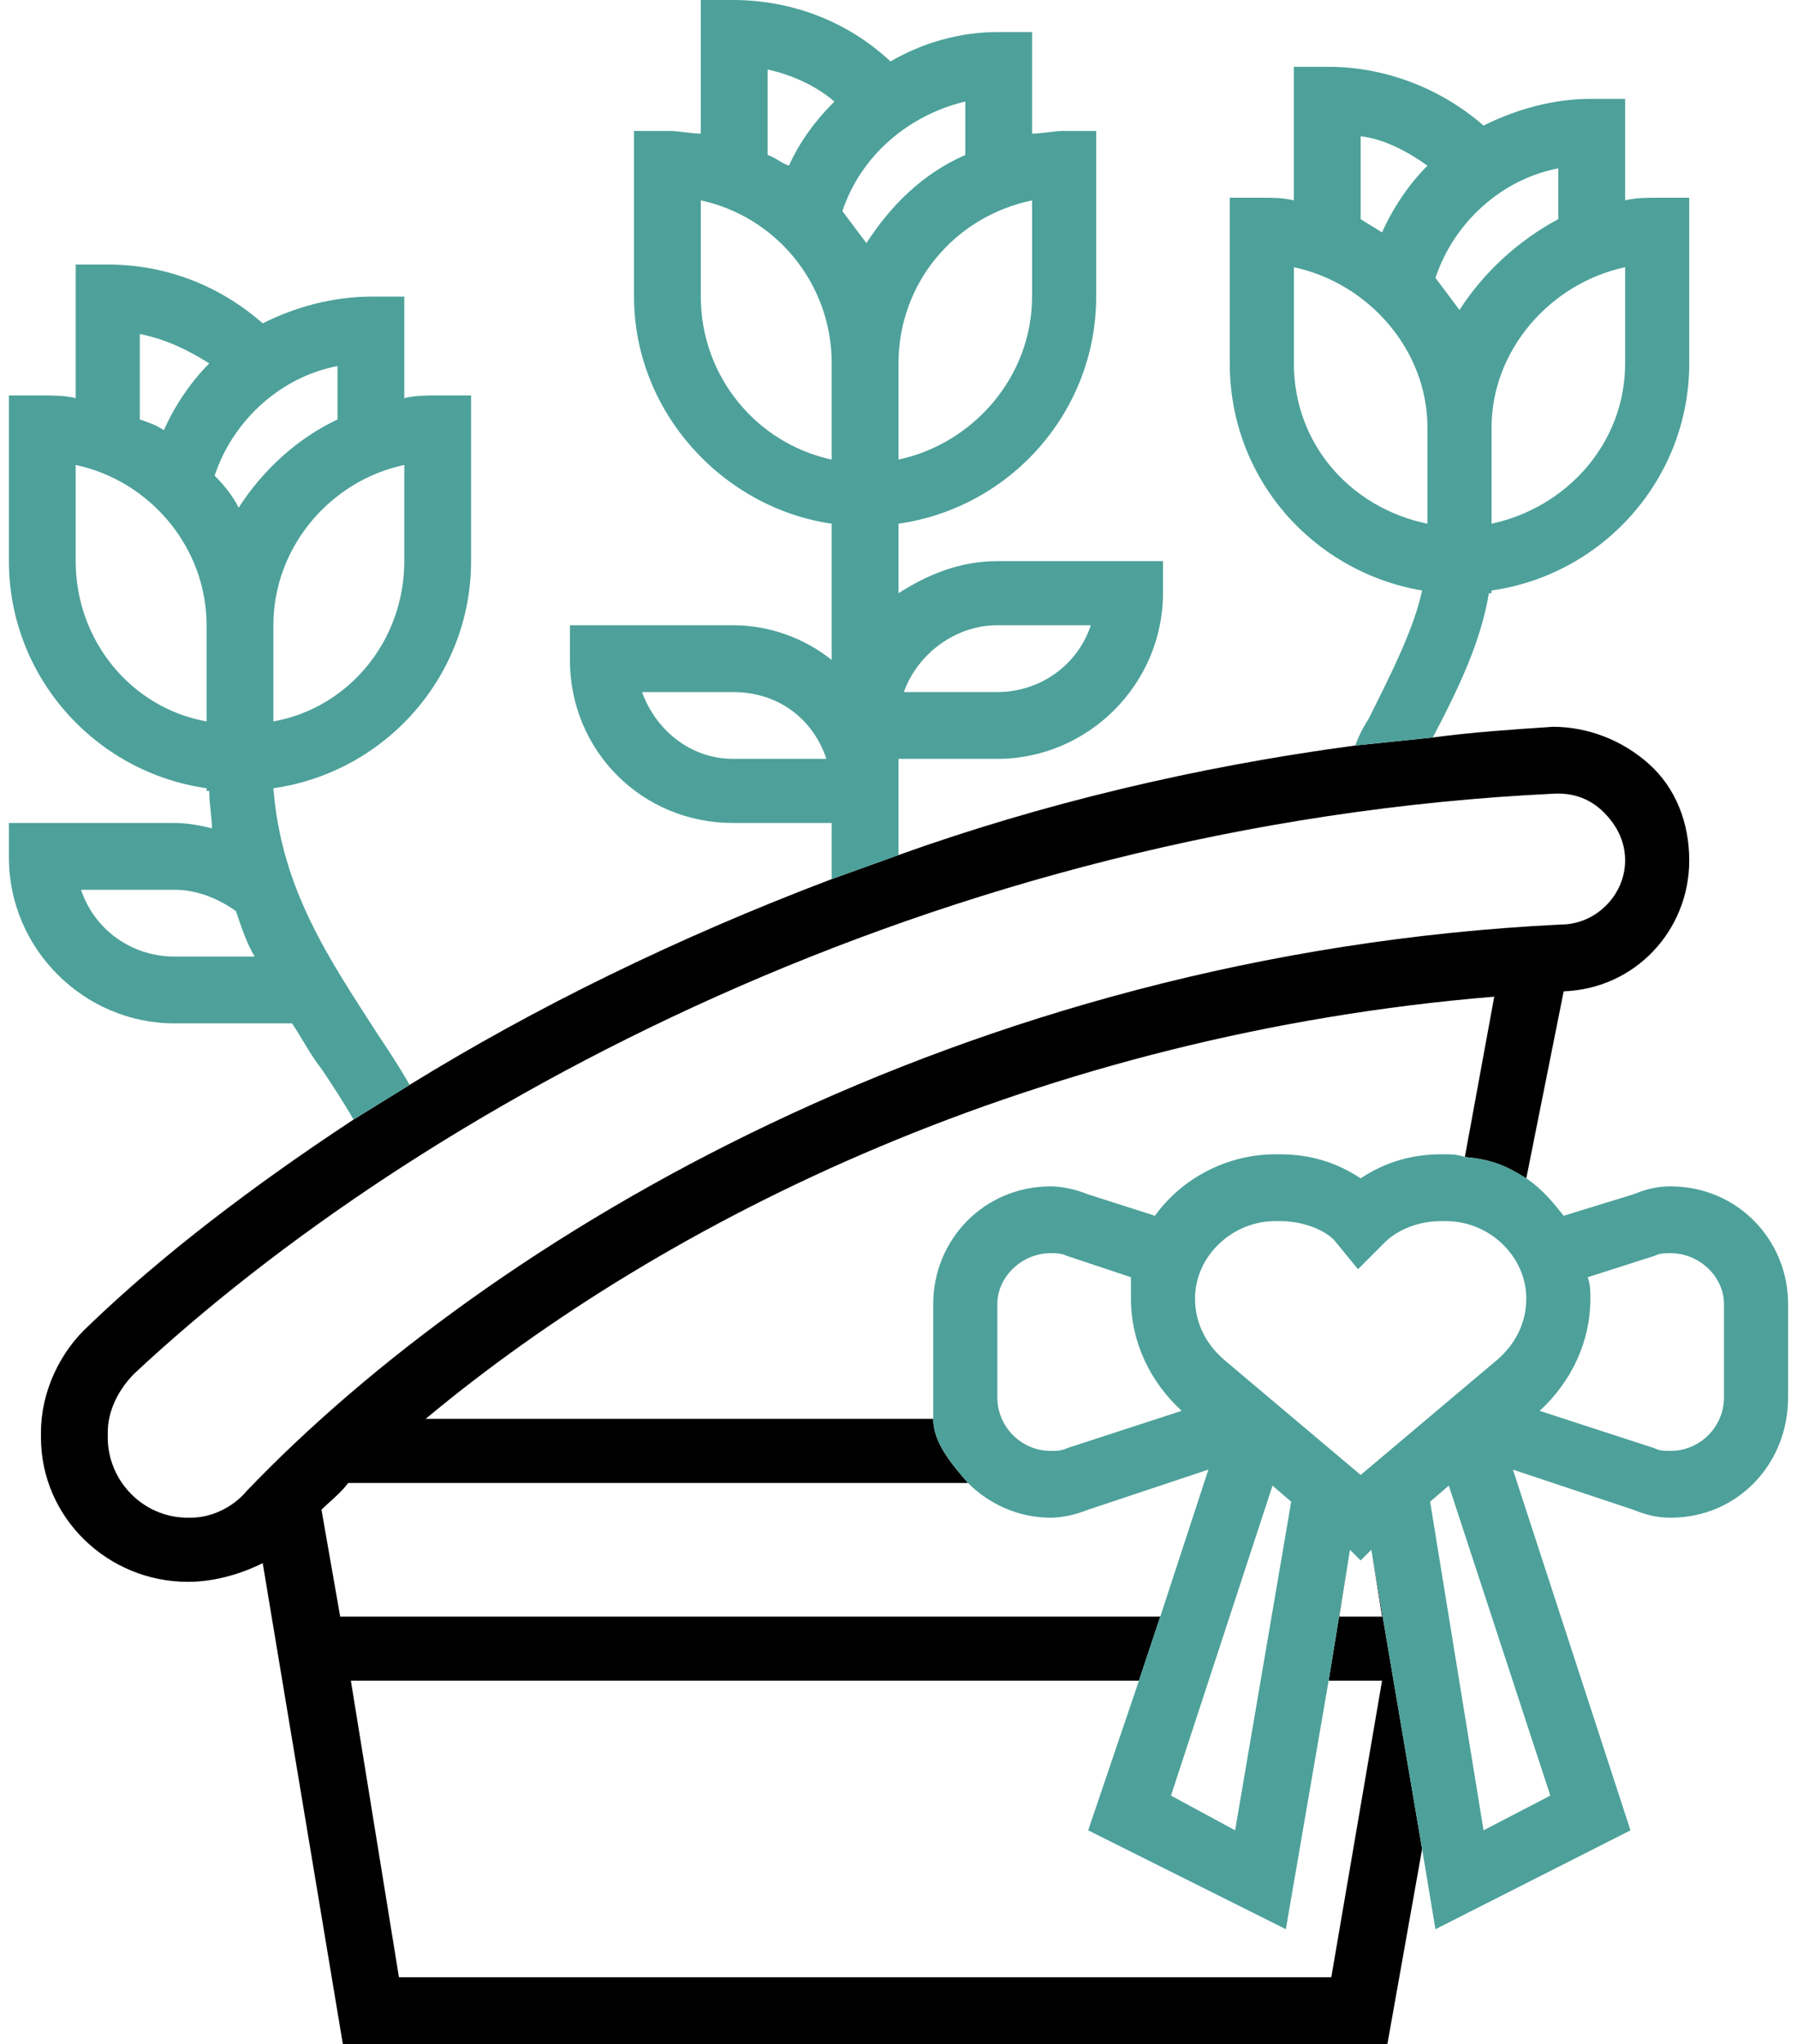 <?xml version="1.0" encoding="UTF-8"?> <svg xmlns="http://www.w3.org/2000/svg" xmlns:xlink="http://www.w3.org/1999/xlink" xmlns:xodm="http://www.corel.com/coreldraw/odm/2003" xml:space="preserve" width="102px" height="116px" version="1.0" shape-rendering="geometricPrecision" text-rendering="geometricPrecision" image-rendering="optimizeQuality" fill-rule="evenodd" clip-rule="evenodd" viewBox="0 0 6.66 7.65"> <g id="Layer_x0020_1">  <path fill="black" fill-rule="nonzero" d="M5.68 4.41l0.14 -0.7c0,0 0,0 0,0 0.27,-0.01 0.47,-0.23 0.47,-0.49 0,-0.14 -0.05,-0.27 -0.15,-0.36 -0.1,-0.09 -0.23,-0.14 -0.36,-0.14 -0.15,0.01 -0.3,0.02 -0.45,0.04l-0.29 0.03c-0.6,0.08 -1.18,0.22 -1.71,0.41l-0.25 0.09c-0.58,0.22 -1.11,0.48 -1.58,0.77l-0.21 0.13c-0.38,0.25 -0.72,0.51 -0.99,0.77 -0.11,0.1 -0.18,0.25 -0.18,0.4l0 0.02c0,0.3 0.25,0.54 0.55,0.54l0 0c0.1,0 0.2,-0.03 0.28,-0.07l0.3 1.8 3.91 0 0.13 -0.73 -0.19 -1.12 0.04 0.25 -0.16 0 0.04 -0.25 -0.08 0.49 0.2 0 -0.19 1.11 -3.49 0 -0.18 -1.11 2.95 0 0.08 -0.24 -3.07 0 -0.07 -0.4c0.03,-0.03 0.07,-0.06 0.1,-0.1l2.32 0c-0.06,-0.07 -0.13,-0.15 -0.13,-0.24l-1.9 0c0.9,-0.75 2.3,-1.44 4,-1.58l-0.11 0.6c0.1,0.01 0.15,0.03 0.23,0.08zm-5 1.27l-0.01 0c-0.17,0 -0.3,-0.14 -0.3,-0.3l0 -0.02c0,-0.08 0.04,-0.16 0.1,-0.22 1.05,-0.98 2.99,-2.06 5.32,-2.17 0,0 0.01,0 0.01,0 0.06,0 0.12,0.02 0.17,0.07 0.05,0.05 0.08,0.11 0.08,0.18 0,0.13 -0.11,0.24 -0.24,0.24 -2.24,0.11 -4.01,1.17 -4.92,2.12 -0.05,0.06 -0.13,0.1 -0.21,0.1z"></path> <path fill="#4DA19A" fill-rule="nonzero" d="M6.22 4.44c-0.05,0 -0.09,0.01 -0.14,0.03l-0.26 0.08c-0.04,-0.05 -0.08,-0.1 -0.14,-0.14 -0.08,-0.05 -0.13,-0.07 -0.23,-0.08 -0.03,-0.01 -0.05,-0.01 -0.07,-0.01l-0.02 0c-0.11,0 -0.21,0.03 -0.3,0.09 -0.09,-0.06 -0.19,-0.09 -0.3,-0.09l-0.02 0c-0.18,0 -0.35,0.09 -0.45,0.23l-0.25 -0.08c-0.05,-0.02 -0.1,-0.03 -0.14,-0.03 -0.25,0 -0.44,0.2 -0.44,0.44l0 0.35c0,0.03 0,0.05 0,0.08 0,0.09 0.07,0.17 0.13,0.24 0.08,0.08 0.19,0.13 0.31,0.13 0.04,0 0.09,-0.01 0.14,-0.03l0.45 -0.15 -0.18 0.55 0 0 -0.08 0.24 0 0 -0.19 0.56 0.74 0.37 0.16 -0.93 0.08 -0.49 0.04 0.04 0.04 -0.04 0.19 1.12 0.05 0.3 0.73 -0.37 -0.44 -1.35 0.45 0.15c0.05,0.02 0.09,0.03 0.14,0.03 0.25,0 0.44,-0.2 0.44,-0.45l0 -0.35c0,-0.24 -0.19,-0.44 -0.44,-0.44zm-1.83 0.84l-0.43 0.14c-0.02,0.01 -0.04,0.01 -0.06,0.01 -0.11,0 -0.2,-0.09 -0.2,-0.2l0 -0.35c0,-0.1 0.09,-0.19 0.2,-0.19 0.02,0 0.04,0 0.06,0.01l0.24 0.08c0,0.03 0,0.05 0,0.08 0,0.16 0.07,0.31 0.19,0.42zm0.34 0.28l0.07 0.06 -0.21 1.23 -0.24 -0.13 0.38 -1.16zm0.33 -0.04l-0.51 -0.43c-0.07,-0.06 -0.11,-0.14 -0.11,-0.23 0,-0.16 0.14,-0.29 0.3,-0.29l0.02 0c0.08,0 0.16,0.03 0.2,0.07l0.09 0.11 0.1 -0.1c0.05,-0.05 0.13,-0.08 0.21,-0.08l0.02 0c0.16,0 0.3,0.13 0.3,0.29 0,0.09 -0.04,0.17 -0.11,0.23l-0.51 0.43zm0.46 1.33l-0.2 -1.23 0.07 -0.06 0.38 1.16 -0.25 0.13zm0.9 -1.62c0,0.11 -0.09,0.2 -0.2,0.2 -0.02,0 -0.04,0 -0.06,-0.01l-0.43 -0.14c0.12,-0.11 0.19,-0.26 0.19,-0.42 0,-0.03 0,-0.05 -0.01,-0.08l0.25 -0.08c0.02,-0.01 0.04,-0.01 0.06,-0.01 0.11,0 0.2,0.09 0.2,0.19l0 0.35z"></path> <path fill="#4DA19A" fill-rule="nonzero" d="M5.33 2.76c0.1,-0.19 0.18,-0.36 0.21,-0.54l0.01 0 0 -0.01c0.42,-0.06 0.74,-0.42 0.74,-0.85l0 -0.62 -0.12 0c-0.04,0 -0.08,0 -0.12,0.01l0 -0.38 -0.13 0c-0.14,0 -0.28,0.04 -0.4,0.1 -0.16,-0.14 -0.37,-0.22 -0.58,-0.22l-0.13 0 0 0.5c-0.04,-0.01 -0.08,-0.01 -0.12,-0.01l-0.12 0 0 0.62c0,0.43 0.31,0.78 0.72,0.85 -0.03,0.14 -0.11,0.3 -0.2,0.48 -0.02,0.03 -0.04,0.07 -0.05,0.1l0.29 -0.03zm-2 0.44l0 -0.12 0 -0.12 0 -0.12 0.37 0c0.34,0 0.62,-0.28 0.62,-0.62l0 -0.12 -0.62 0c-0.14,0 -0.26,0.05 -0.37,0.12l0 -0.25 0 -0.01c0.42,-0.06 0.74,-0.42 0.74,-0.85l0 -0.62 -0.12 0c-0.04,0 -0.08,0.01 -0.12,0.01l0 -0.38 -0.13 0c-0.14,0 -0.28,0.04 -0.4,0.11 -0.16,-0.15 -0.37,-0.23 -0.59,-0.23l-0.12 0 0 0.5c-0.04,0 -0.08,-0.01 -0.12,-0.01l-0.13 0 0 0.62c0,0.43 0.33,0.79 0.74,0.85l0 0.01 0 0.5c-0.1,-0.08 -0.23,-0.13 -0.37,-0.13l-0.61 0 0 0.13c0,0.34 0.27,0.61 0.61,0.61l0.37 0 0 0.21 0.25 -0.09zm-1.83 0.86c-0.04,-0.07 -0.08,-0.13 -0.12,-0.19 -0.18,-0.28 -0.36,-0.54 -0.39,-0.92 0.42,-0.06 0.74,-0.42 0.74,-0.85l0 -0.62 -0.13 0c-0.04,0 -0.08,0 -0.12,0.01l0 -0.38 -0.12 0c-0.15,0 -0.29,0.04 -0.41,0.1 -0.16,-0.14 -0.36,-0.22 -0.58,-0.22l-0.12 0 0 0.5c-0.04,-0.01 -0.08,-0.01 -0.13,-0.01l-0.12 0 0 0.62c0,0.43 0.32,0.79 0.74,0.85l0 0.01 0.01 0c0,0.05 0.01,0.1 0.01,0.14 -0.04,-0.01 -0.09,-0.02 -0.14,-0.02l-0.62 0 0 0.13c0,0.34 0.28,0.62 0.62,0.62l0.44 0c0.04,0.06 0.07,0.12 0.11,0.17 0.04,0.06 0.08,0.12 0.12,0.19l0.21 -0.13zm4.55 -2.7c0,0.3 -0.22,0.54 -0.5,0.6l0 -0.36c0,-0.29 0.22,-0.54 0.5,-0.6l0 0.36zm-0.25 -0.54c-0.15,0.08 -0.28,0.2 -0.37,0.34 -0.03,-0.04 -0.06,-0.08 -0.09,-0.12 0.07,-0.21 0.25,-0.37 0.46,-0.41l0 0.19zm-0.74 -0.31c0.09,0.01 0.18,0.06 0.25,0.11 -0.07,0.07 -0.13,0.16 -0.17,0.25 -0.03,-0.02 -0.05,-0.03 -0.08,-0.05l0 -0.31zm-0.25 0.85l0 -0.36c0.28,0.06 0.5,0.31 0.5,0.6l0 0.36c-0.29,-0.06 -0.5,-0.3 -0.5,-0.6zm-1.11 0.98l0.35 0c-0.05,0.15 -0.19,0.25 -0.35,0.25l-0.35 0c0.05,-0.14 0.19,-0.25 0.35,-0.25zm0.13 -1.23c0,0.3 -0.22,0.55 -0.5,0.61l0 -0.36c0,-0.3 0.21,-0.55 0.5,-0.61l0 0.36zm-0.25 -0.53c-0.16,0.07 -0.28,0.19 -0.37,0.33 -0.03,-0.04 -0.06,-0.08 -0.09,-0.12 0.07,-0.21 0.25,-0.36 0.46,-0.41l0 0.2zm-0.74 -0.32c0.09,0.02 0.18,0.06 0.25,0.12 -0.07,0.07 -0.13,0.15 -0.17,0.24 -0.03,-0.01 -0.05,-0.03 -0.08,-0.04l0 -0.32zm-0.25 0.85l0 -0.36c0.28,0.06 0.49,0.31 0.49,0.61l0 0.36c-0.28,-0.06 -0.49,-0.31 -0.49,-0.61zm0.12 1.73c-0.16,0 -0.29,-0.11 -0.34,-0.25l0.34 0c0.17,0 0.3,0.1 0.35,0.25l-0.35 0zm-1.23 -0.74c0,0.3 -0.21,0.55 -0.49,0.6l0 -0.36c0,-0.29 0.21,-0.54 0.49,-0.6l0 0.36zm-0.25 -0.53c-0.15,0.07 -0.28,0.19 -0.37,0.33 -0.02,-0.04 -0.05,-0.08 -0.09,-0.12 0.07,-0.21 0.25,-0.37 0.46,-0.41l0 0.2zm-0.74 -0.32c0.1,0.02 0.18,0.06 0.26,0.11 -0.07,0.07 -0.13,0.16 -0.17,0.25 -0.03,-0.02 -0.06,-0.03 -0.09,-0.04l0 -0.32zm-0.24 0.85l0 -0.36c0.28,0.06 0.49,0.31 0.49,0.6l0 0.36c-0.28,-0.05 -0.49,-0.3 -0.49,-0.6zm0.37 1.48c-0.16,0 -0.3,-0.1 -0.35,-0.25l0.35 0c0.08,0 0.16,0.03 0.23,0.08 0.02,0.06 0.04,0.12 0.07,0.17l-0.3 0z"></path> </g> </svg> 
